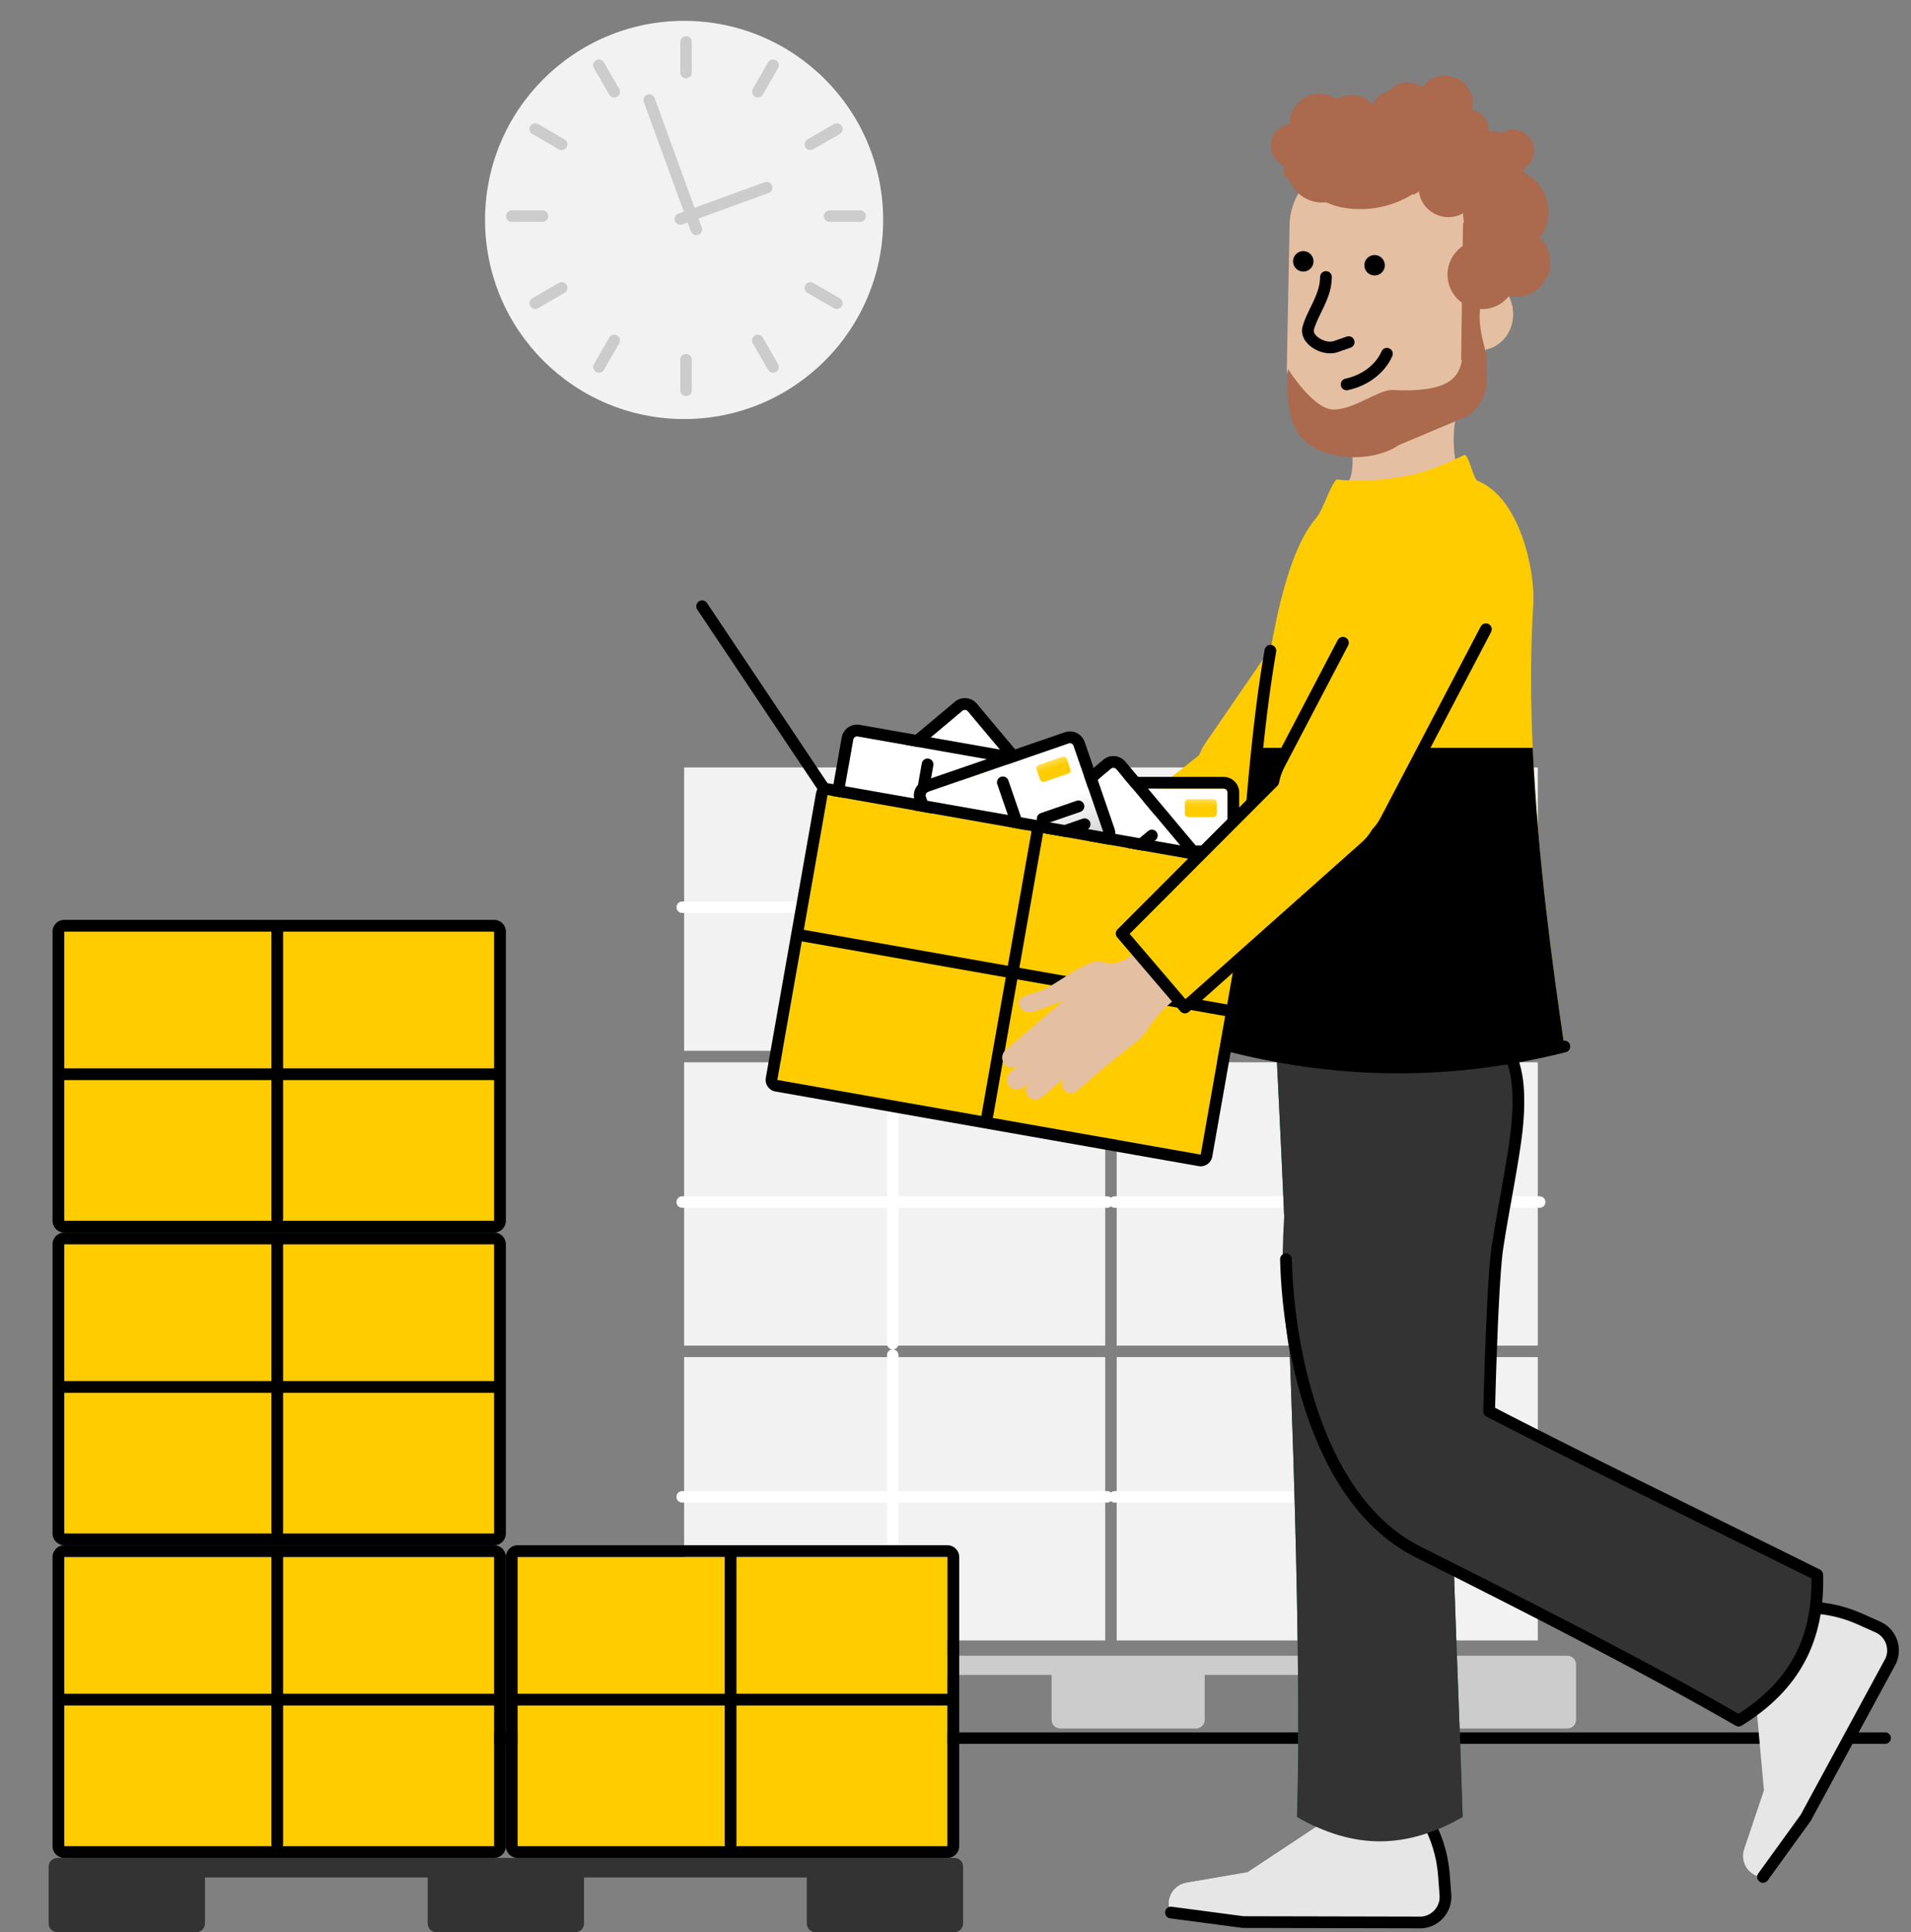 <svg width="550" height="556" viewBox="0 0 550 556" fill="none" xmlns="http://www.w3.org/2000/svg">
<rect x="0" y="0" width="550" height="556" fill="#808080" stroke="none"/>
<path d="M542.563 498.484C543.476 498.484 544.216 499.224 544.216 500.137C544.216 501.05 543.476 501.79 542.563 501.79H75.419C74.507 501.79 73.767 501.05 73.767 500.137C73.767 499.224 74.507 498.484 75.419 498.484H542.563Z" fill="black"/>
<path fill-rule="evenodd" clip-rule="evenodd" d="M198.29 476.449C196.909 476.449 195.79 477.569 195.79 478.949V481.958H195.807C195.796 482.055 195.79 482.154 195.79 482.255V494.883C195.79 496.263 196.909 497.383 198.29 497.383H237.36C238.741 497.383 239.86 496.263 239.86 494.883V482.255C239.86 482.154 239.854 482.055 239.842 481.958H302.677C302.666 482.055 302.66 482.154 302.66 482.255V494.883C302.66 496.263 303.779 497.383 305.16 497.383H344.23C345.611 497.383 346.73 496.263 346.73 494.883V482.255C346.73 482.154 346.724 482.055 346.713 481.958H409.548C409.536 482.055 409.53 482.154 409.53 482.255V494.883C409.53 496.263 410.649 497.383 412.03 497.383H451.1C452.481 497.383 453.6 496.263 453.6 494.883V482.255C453.6 482.154 453.594 482.055 453.583 481.958H453.6V478.949C453.6 477.569 452.481 476.449 451.1 476.449H198.29Z" fill="#CCCCCC"/>
<rect x="196.891" y="390.513" width="121.193" height="81.53" fill="#F2F2F2"/>
<path d="M256.937 388.309C257.85 388.309 258.59 389.049 258.59 389.962V471.492C258.59 472.404 257.85 473.144 256.937 473.144C256.024 473.144 255.284 472.404 255.284 471.492V389.962C255.284 389.049 256.024 388.309 256.937 388.309Z" fill="white"/>
<path d="M318.635 429.074C319.548 429.074 320.288 429.814 320.288 430.726C320.288 431.639 319.548 432.379 318.635 432.379H196.34C195.428 432.379 194.688 431.639 194.688 430.726C194.688 429.814 195.428 429.074 196.34 429.074H318.635Z" fill="white"/>
<rect x="196.891" y="305.677" width="121.193" height="81.53" fill="#F2F2F2"/>
<path d="M256.937 303.474C257.85 303.474 258.59 304.214 258.59 305.126V386.656C258.59 387.569 257.85 388.309 256.937 388.309C256.024 388.309 255.284 387.569 255.284 386.656V305.126C255.284 304.214 256.024 303.474 256.937 303.474Z" fill="white"/>
<path d="M318.635 344.239C319.548 344.239 320.288 344.979 320.288 345.891C320.288 346.804 319.548 347.544 318.635 347.544H196.34C195.428 347.544 194.688 346.804 194.688 345.891C194.688 344.979 195.428 344.239 196.34 344.239H318.635Z" fill="white"/>
<rect x="321.39" y="390.513" width="121.193" height="81.53" fill="#F2F2F2"/>
<path d="M381.435 388.309C382.348 388.309 383.088 389.049 383.088 389.962V471.492C383.088 472.404 382.348 473.144 381.435 473.144C380.523 473.144 379.783 472.404 379.783 471.492V389.962C379.783 389.049 380.523 388.309 381.435 388.309Z" fill="white"/>
<path d="M443.134 429.074C444.046 429.074 444.786 429.814 444.786 430.726C444.786 431.639 444.046 432.379 443.134 432.379H320.839C319.926 432.379 319.186 431.639 319.186 430.726C319.186 429.814 319.926 429.074 320.839 429.074H443.134Z" fill="white"/>
<rect x="196.891" y="220.842" width="121.193" height="81.53" fill="#F2F2F2"/>
<path d="M256.937 218.639C257.85 218.639 258.59 219.379 258.59 220.291V301.821C258.59 302.734 257.85 303.474 256.937 303.474C256.024 303.474 255.284 302.734 255.284 301.821V220.291C255.284 219.379 256.024 218.639 256.937 218.639Z" fill="white"/>
<path d="M318.635 259.404C319.548 259.404 320.288 260.144 320.288 261.056C320.288 261.969 319.548 262.709 318.635 262.709H196.34C195.428 262.709 194.688 261.969 194.688 261.056C194.688 260.144 195.428 259.404 196.34 259.404H318.635Z" fill="white"/>
<rect x="321.39" y="220.842" width="121.193" height="81.53" fill="#F2F2F2"/>
<path d="M381.435 218.639C382.348 218.639 383.088 219.379 383.088 220.291V301.821C383.088 302.734 382.348 303.474 381.435 303.474C380.523 303.474 379.783 302.734 379.783 301.821V220.291C379.783 219.379 380.523 218.639 381.435 218.639Z" fill="white"/>
<path d="M443.134 259.404C444.046 259.404 444.786 260.144 444.786 261.056C444.786 261.969 444.046 262.709 443.134 262.709H320.839C319.926 262.709 319.186 261.969 319.186 261.056C319.186 260.144 319.926 259.404 320.839 259.404H443.134Z" fill="white"/>
<rect x="321.39" y="305.677" width="121.193" height="81.53" fill="#F2F2F2"/>
<path d="M381.435 303.474C382.348 303.474 383.088 304.214 383.088 305.126V386.656C383.088 387.569 382.348 388.309 381.435 388.309C380.523 388.309 379.783 387.569 379.783 386.656V305.126C379.783 304.214 380.523 303.474 381.435 303.474Z" fill="white"/>
<path d="M443.134 344.239C444.046 344.239 444.786 344.979 444.786 345.891C444.786 346.804 444.046 347.544 443.134 347.544H320.839C319.926 347.544 319.186 346.804 319.186 345.891C319.186 344.979 319.926 344.239 320.839 344.239H443.134Z" fill="white"/>
<circle cx="196.891" cy="63.291" r="57.291" fill="#F2F2F2"/>
<path d="M186.285 27.214C187.143 26.902 188.091 27.344 188.403 28.202L201.969 65.473C202.281 66.331 201.839 67.279 200.981 67.591C200.124 67.903 199.175 67.461 198.863 66.603L185.297 29.332C184.985 28.475 185.427 27.526 186.285 27.214Z" fill="#CCCCCC"/>
<path d="M220.085 52.431C220.943 52.118 221.891 52.561 222.203 53.418C222.515 54.276 222.073 55.224 221.215 55.536L196.368 64.58C195.51 64.892 194.562 64.45 194.25 63.593C193.938 62.735 194.38 61.786 195.238 61.474L220.085 52.431Z" fill="#CCCCCC"/>
<path d="M197.442 10.407C198.355 10.407 199.095 11.147 199.095 12.06V20.874C199.095 21.787 198.355 22.526 197.442 22.526C196.529 22.526 195.79 21.787 195.79 20.874V12.06C195.79 11.147 196.529 10.407 197.442 10.407Z" fill="#CCCCCC"/>
<path d="M223.333 17.345C224.124 17.801 224.395 18.812 223.938 19.602L219.531 27.236C219.075 28.026 218.064 28.297 217.274 27.84C216.483 27.384 216.213 26.373 216.669 25.583L221.076 17.95C221.532 17.159 222.543 16.889 223.333 17.345Z" fill="#CCCCCC"/>
<path d="M242.287 36.298C242.744 37.089 242.473 38.1 241.682 38.556L234.049 42.963C233.259 43.419 232.248 43.148 231.792 42.358C231.335 41.568 231.606 40.557 232.397 40.1L240.03 35.694C240.82 35.237 241.831 35.508 242.287 36.298Z" fill="#CCCCCC"/>
<path d="M249.225 62.19C249.225 63.102 248.485 63.842 247.572 63.842H238.758C237.845 63.842 237.105 63.102 237.105 62.19C237.105 61.277 237.845 60.537 238.758 60.537H247.572C248.485 60.537 249.225 61.277 249.225 62.19Z" fill="#CCCCCC"/>
<path d="M242.287 88.081C241.831 88.872 240.82 89.142 240.03 88.686L232.396 84.279C231.606 83.823 231.335 82.812 231.792 82.022C232.248 81.231 233.259 80.96 234.049 81.417L241.682 85.824C242.473 86.28 242.744 87.291 242.287 88.081Z" fill="#CCCCCC"/>
<path d="M223.333 107.034C222.543 107.491 221.532 107.22 221.076 106.429L216.669 98.796C216.213 98.006 216.483 96.995 217.274 96.539C218.064 96.082 219.075 96.353 219.531 97.144L223.938 104.777C224.395 105.567 224.124 106.578 223.333 107.034Z" fill="#CCCCCC"/>
<path d="M197.442 113.972C196.529 113.972 195.79 113.232 195.79 112.32V103.505C195.79 102.593 196.529 101.853 197.442 101.853C198.355 101.853 199.095 102.593 199.095 103.505V112.32C199.095 113.232 198.355 113.972 197.442 113.972Z" fill="#CCCCCC"/>
<path d="M171.551 107.035C170.761 106.578 170.49 105.567 170.946 104.777L175.353 97.144C175.809 96.353 176.82 96.082 177.611 96.539C178.401 96.995 178.672 98.006 178.216 98.796L173.808 106.43C173.352 107.22 172.341 107.491 171.551 107.035Z" fill="#CCCCCC"/>
<path d="M152.597 88.081C152.141 87.29 152.412 86.279 153.202 85.823L160.835 81.416C161.626 80.96 162.637 81.23 163.093 82.021C163.549 82.811 163.278 83.822 162.488 84.278L154.855 88.685C154.064 89.142 153.054 88.871 152.597 88.081Z" fill="#CCCCCC"/>
<path d="M145.66 62.19C145.66 61.277 146.4 60.537 147.312 60.537H156.126C157.039 60.537 157.779 61.277 157.779 62.19C157.779 63.102 157.039 63.842 156.126 63.842H147.312C146.4 63.842 145.66 63.102 145.66 62.19Z" fill="#CCCCCC"/>
<path d="M152.597 36.298C153.054 35.508 154.064 35.237 154.855 35.693L162.488 40.1C163.278 40.557 163.549 41.568 163.093 42.358C162.637 43.148 161.626 43.419 160.835 42.963L153.202 38.556C152.412 38.099 152.141 37.089 152.597 36.298Z" fill="#CCCCCC"/>
<path d="M171.551 17.345C172.341 16.888 173.352 17.159 173.809 17.95L178.216 25.583C178.672 26.373 178.401 27.384 177.611 27.84C176.82 28.297 175.809 28.026 175.353 27.235L170.946 19.602C170.49 18.812 170.761 17.801 171.551 17.345Z" fill="#CCCCCC"/>
<path d="M386.819 520.4L359.082 538.756L341.458 541.781C338.342 542.344 336.16 545.167 336.396 548.316L337.026 550.341L357.789 553.085L409.201 553.197C413.261 552.894 416.309 549.351 416.017 545.29L415.59 539.599C415.151 533.672 413.318 527.924 410.236 522.829L407.818 518.825V518.825C408.166 523.448 404.691 527.463 400.079 527.812L395.805 528.127C391.183 528.476 387.156 525.011 386.819 520.4V520.4Z" fill="#E6E6E6"/>
<path d="M337.015 550.341L357.778 553.085L409.19 553.197C413.25 552.894 416.298 549.351 416.006 545.29L415.578 539.599C415.14 533.672 413.306 527.924 410.224 522.829L407.806 518.825V518.825" stroke="black" stroke-width="3" stroke-linecap="round" stroke-linejoin="round"/>
<path d="M406.22 272.382C380.779 272.382 366.911 274.688 366.911 293.246L367.001 295.665C366.978 295.676 370.262 355.996 372.219 418.779C373.412 456.863 374.109 495.858 373.288 522.84C389.585 532.187 404.68 532.187 420.966 522.84C420.032 492.146 418.132 451.554 417.547 417.384C417.052 387.927 417.547 363.239 420.493 353.746C430.729 320.881 447.802 272.382 406.22 272.382Z" fill="#007C39"/>
<path d="M386.819 520.4L359.082 538.756L341.458 541.781C338.342 542.344 336.16 545.167 336.396 548.316L337.026 550.341L357.789 553.085L409.201 553.197C413.261 552.894 416.309 549.351 416.017 545.29L415.59 539.599C415.151 533.672 413.318 527.924 410.236 522.829L407.818 518.825V518.825C408.166 523.448 404.691 527.463 400.079 527.812L395.805 528.127C391.183 528.476 387.156 525.011 386.819 520.4V520.4Z" fill="#E6E6E6"/>
<path d="M406.934 517.381C407.685 516.928 408.648 517.128 409.16 517.818L409.25 517.953L411.668 521.956C414.767 527.079 416.659 532.836 417.204 538.785L417.261 539.473L417.688 545.169C418.041 550.064 414.442 554.342 409.596 554.854L409.316 554.88L409.186 554.884L357.774 554.772L357.557 554.757L336.794 552.013C335.87 551.891 335.22 551.043 335.342 550.119C335.457 549.25 336.215 548.623 337.074 548.654L337.236 548.668L357.898 551.398L409.111 551.51L409.309 551.491C412.235 551.146 414.422 548.608 414.336 545.663L414.323 545.417L413.896 539.724C413.493 534.277 411.857 528.991 409.115 524.266L408.78 523.701L406.362 519.697C405.88 518.9 406.136 517.863 406.934 517.381Z" fill="black"/>
<path fill-rule="evenodd" clip-rule="evenodd" d="M406.22 272.382C380.779 272.382 366.911 274.688 366.911 293.246L367.001 295.665C366.978 295.676 370.262 355.996 372.219 418.779C373.412 456.863 374.109 495.858 373.288 522.84C389.585 532.187 404.68 532.187 420.966 522.84C420.032 492.146 418.132 451.554 417.547 417.384C417.052 387.927 417.547 363.239 420.493 353.746C430.729 320.881 447.802 272.382 406.22 272.382Z" fill="#333333"/>
<path d="M504.68 482.046L507.672 515.181L501.97 532.131C500.98 535.134 502.431 538.396 505.322 539.689L507.402 540.094L519.673 523.122L544.182 477.93C545.846 474.207 544.182 469.843 540.459 468.178L535.251 465.85C529.819 463.42 523.891 462.307 517.952 462.599L513.285 462.824V462.824C517.514 464.714 519.403 469.674 517.514 473.903L515.77 477.817C513.858 482.046 508.898 483.936 504.68 482.046V482.046Z" fill="#E6E6E6"/>
<path d="M517.869 460.914C523.844 460.62 529.807 461.688 535.307 464.033L535.94 464.309L541.147 466.638C545.632 468.643 547.687 473.839 545.835 478.353L545.722 478.618L545.665 478.734L521.156 523.926L521.04 524.11L508.77 541.082C508.224 541.838 507.169 542.007 506.414 541.461C505.703 540.947 505.511 539.983 505.946 539.242L506.035 539.105L518.24 522.224L542.659 477.194L542.74 477.007C543.824 474.265 542.634 471.146 539.999 469.827L539.77 469.718L534.562 467.39C529.58 465.162 524.162 464.092 518.715 464.257L518.034 464.284L513.366 464.509C512.435 464.554 511.644 463.836 511.6 462.905C511.557 462.029 512.191 461.277 513.042 461.154L513.204 461.139L517.869 460.914Z" fill="black"/>
<path fill-rule="evenodd" clip-rule="evenodd" d="M408.099 295.428C382.972 299.354 369.61 303.774 372.478 322.118L372.939 324.492C372.917 324.503 352.12 418.599 408.312 446.673C442.403 463.701 477.057 481.596 500.407 495.127C516.367 485.218 523.531 471.934 523.036 453.162C495.581 439.418 458.948 421.827 428.592 406.114C428.592 406.114 429.491 369.099 430.942 359.269C435.981 325.211 449.186 289.006 408.099 295.428Z" fill="#333333"/>
<path d="M427.478 296.57C427.953 295.768 428.988 295.504 429.79 295.979C435.86 299.579 438.53 306.143 438.679 315.753L438.686 316.59L438.683 317.482L438.671 318.38L438.647 319.275L438.625 319.873L438.582 320.777L438.527 321.695L438.458 322.63L438.376 323.591L438.245 324.919L438.129 325.959L437.95 327.414L437.796 328.564L437.564 330.186L437.301 331.923L437.004 333.788L436.585 336.319L436.108 339.098L435.339 343.455L433.974 351.092L433.437 354.23L433.232 355.467L432.965 357.129C432.922 357.401 432.88 357.67 432.839 357.937L432.567 359.748L432.466 360.511L432.4 361.072L432.301 361.992L432.17 363.36L432.041 364.887L431.882 367.01L431.787 368.396L431.632 370.885L431.419 374.732L431.212 378.98L431.096 381.578C431.045 382.772 430.995 383.986 430.946 385.214L430.803 388.939C430.78 389.566 430.757 390.196 430.735 390.828L430.604 394.639L430.46 399.225L430.293 405.1L434.381 407.205L439.625 409.884L446.241 413.236L452.053 416.159L460.693 420.474L470.348 425.261L515.186 447.383L522.754 451.141L523.78 451.654C524.337 451.932 524.695 452.495 524.712 453.118C525.222 472.488 517.755 486.334 501.285 496.56C500.756 496.888 500.088 496.899 499.549 496.586L498.187 495.799L496.09 494.596L493.194 492.952L490.95 491.689L487.86 489.964L484.661 488.196L481.354 486.383L477.071 484.055L473.527 482.145L468.018 479.202L463.254 476.678L458.334 474.091L453.263 471.443L446.98 468.185L441.583 465.405L436.044 462.567L430.363 459.673L422.18 455.528L413.735 451.279L407.547 448.182C393.503 441.162 383.326 427.38 376.686 408.759C371.521 394.276 368.79 377.48 368.418 362.381C368.395 361.449 369.132 360.675 370.063 360.652C370.995 360.63 371.769 361.366 371.791 362.298C372.154 377.06 374.829 393.507 379.864 407.625C386.238 425.499 395.904 438.59 409.055 445.163L417.789 449.539L425.066 453.206L430.98 456.202L436.754 459.141L442.384 462.023L447.868 464.846L453.204 467.609L458.388 470.31L462.424 472.427L468.289 475.525L472.072 477.538L476.653 479.995L479.323 481.437L483.638 483.786L487.784 486.065L491.756 488.273L494.808 489.988L497.746 491.657L499.874 492.877L500.355 493.155L500.534 493.042C514.754 483.853 521.346 471.832 521.362 455.026L521.357 454.214L492.538 439.96L466.887 427.315L460.433 424.113L452.948 420.381L448.176 417.988L441.359 414.549L435.964 411.805L430.801 409.159L427.805 407.612C427.232 407.316 426.878 406.718 426.894 406.073L427.087 399.123L427.232 394.527L427.363 390.707L427.502 386.937C427.525 386.314 427.55 385.695 427.574 385.079L427.842 378.803L428.022 375.096L428.175 372.232L428.362 369.077L428.49 367.149L428.619 365.368L428.751 363.737L428.851 362.614L428.986 361.255L429.123 360.056L429.227 359.265L429.504 357.423L429.765 355.772L430.173 353.291L430.724 350.09L432.564 339.776L433.149 336.397L433.493 334.348L433.874 331.991L434.142 330.254L434.322 329.028L434.535 327.488L434.719 326.042L434.875 324.678L435.005 323.382L435.086 322.447L435.153 321.538L435.208 320.649L435.262 319.484L435.289 318.621L435.306 317.758L435.312 316.602L435.311 316.31C435.26 307.469 433.038 301.828 428.068 298.881C427.267 298.406 427.003 297.371 427.478 296.57Z" fill="black"/>
<path d="M420.167 137.386C417.963 131.908 417.873 122.888 419.537 118.411H386.369C387.988 122.899 390.699 132.594 388.393 138.094C385.773 144.348 386.177 164.323 389.507 166.606C403.746 176.403 415.623 183.196 426.747 168.147L435.385 156.461C428.457 151.715 422.698 143.65 420.167 137.386Z" fill="#E5BFA1"/>
<path d="M430.65 67.359C431.212 57.034 423.305 48.205 412.991 47.642L390.879 46.428C380.554 45.865 371.725 53.772 371.162 64.086L370.352 106.017C370.139 109.942 382.286 124.181 382.286 124.181C388.371 129.175 396.919 129.861 403.735 125.913L420.775 118.692C424.363 116.612 426.668 112.855 426.893 108.716L430.65 67.359Z" fill="#E5BFA1"/>
<path d="M392.678 76.166C392.588 77.786 393.837 79.18 395.457 79.27C397.076 79.36 398.471 78.112 398.561 76.492C398.651 74.873 397.402 73.478 395.783 73.388C394.163 73.298 392.768 74.546 392.678 76.166Z" fill="black"/>
<path d="M372.152 75.04C372.062 76.66 373.31 78.055 374.93 78.145C376.55 78.235 377.944 76.986 378.034 75.367C378.124 73.747 376.876 72.352 375.256 72.262C373.637 72.172 372.242 73.41 372.152 75.04Z" fill="black"/>
<path d="M397.622 101.112C397.995 100.258 398.99 99.868 399.844 100.241C400.698 100.614 401.087 101.609 400.714 102.463C398.607 107.285 393.785 111.015 387.913 112.266C387.001 112.461 386.105 111.879 385.911 110.968C385.717 110.057 386.298 109.161 387.209 108.966C392.048 107.935 395.964 104.906 397.622 101.112Z" fill="black"/>
<path d="M381.664 78.022C382.595 78.045 383.332 78.819 383.309 79.75C383.237 82.68 382.593 84.872 381.013 88.27L380.579 89.186L379.672 91.053L379.321 91.801C379.267 91.92 379.214 92.037 379.163 92.151L378.877 92.81C378.567 93.552 378.335 94.206 378.152 94.863C377.679 96.554 381.323 98.868 383.743 98.189L383.914 98.135L387.603 96.853C388.483 96.547 389.445 97.013 389.751 97.893C390.039 98.721 389.643 99.622 388.862 99.98L388.711 100.04L385.024 101.322C380.342 102.956 373.565 98.739 374.902 93.955C375.217 92.828 375.632 91.753 376.24 90.426L376.707 89.433L377.525 87.752L377.915 86.93C379.333 83.888 379.877 82.048 379.936 79.667C379.959 78.736 380.732 77.999 381.664 78.022Z" fill="black"/>
<ellipse cx="425.998" cy="90.484" rx="10.235" ry="9.425" transform="rotate(-86.859 425.998 90.484)" fill="#E5BFA1"/>
<path d="M422.923 80.878C424.081 80.417 425.33 80.203 426.635 80.27C431.831 80.552 435.79 85.366 435.486 91.012C435.183 96.658 430.717 101 425.51 100.718C424.947 100.685 424.396 100.606 423.868 100.471" fill="#E5BFA1"/>
<path d="M406.164 117.354C403.903 116.814 401.71 117.646 399.742 118.917C390.047 125.238 388.236 119.041 387.696 118.254C387.403 117.837 386.796 117.837 386.515 118.254C385.986 119.03 385.176 120.559 384.479 120.638C383.77 120.717 383.039 119.839 382.41 119.266C381.51 118.445 380.25 118.164 379.069 118.456L377.663 118.872C378.855 120.154 383.388 129.231 390.575 129.04V129.04C390.62 129.04 390.665 129.04 390.71 129.04C390.755 129.04 390.8 129.04 390.845 129.04V129.04C394.051 129.017 399.708 125.486 402.329 123.877C404.23 122.708 406.592 120.604 408.875 118.141L406.164 117.354Z" fill="#322100"/>
<path d="M377.541 52.37L406.976 55.981C419.314 47.837 423.262 59.242 421.058 64.472L420.525 103.672L427.929 102.32C421.058 79.748 433.34 84.549 433.34 84.549C448.175 57.994 432.789 38.997 420.574 34.835" fill="#AB694E"/>
<path d="M437.014 49.178C437.192 49.132 437.359 49.081 437.531 49.019C440.667 47.878 442.276 44.412 441.137 41.285C439.996 38.148 436.53 36.54 433.403 37.678C432.973 37.834 432.58 38.036 432.216 38.266C431.03 37.841 429.742 37.697 428.445 37.877C428.52 37.042 428.422 36.183 428.118 35.349C427.393 33.356 425.704 32.005 423.77 31.61C424.095 30.149 424.032 28.586 423.485 27.082C421.958 22.889 417.318 20.725 413.125 22.251C411.518 22.836 410.213 23.875 409.303 25.17C407.528 23.715 405.052 23.195 402.741 24.036C401.444 24.509 400.376 25.345 399.615 26.381C399.255 26.434 398.887 26.519 398.526 26.651C396.868 27.254 395.686 28.579 395.197 30.149C393.018 27.692 389.488 26.68 386.214 27.872C385.699 28.059 385.219 28.293 384.773 28.562C382.551 26.977 379.605 26.473 376.847 27.477C373.324 28.759 371.157 32.107 371.201 35.652C370.766 35.713 370.327 35.815 369.897 35.971C366.632 37.159 364.94 40.772 366.132 44.045C366.873 46.082 368.561 47.511 370.518 47.995C370.473 49.237 370.658 50.493 371.108 51.73C372.988 56.894 378.695 59.555 383.859 57.676C385.697 57.007 387.21 55.843 388.322 54.407C390.617 57.746 394.942 59.256 398.929 57.805C400.742 57.145 402.211 55.968 403.244 54.503C404.808 55.218 406.598 55.432 408.357 55.025C408.44 55.627 408.575 56.24 408.794 56.841C410.417 61.3 415.348 63.593 419.798 61.973C420.237 61.813 420.642 61.617 421.038 61.395C421.084 62.643 421.321 63.909 421.771 65.147C422.359 66.762 423.254 68.178 424.356 69.362C423.942 69.455 423.535 69.564 423.131 69.711C417.984 71.584 415.328 77.28 417.202 82.426C419.075 87.573 424.77 90.228 429.917 88.355C431.704 87.705 433.183 86.583 434.285 85.199C436.021 85.559 437.873 85.46 439.66 84.809C444.806 82.936 447.462 77.241 445.589 72.094C445.057 70.634 444.213 69.384 443.165 68.374C445.602 65.152 446.42 60.797 444.934 56.716C443.585 52.955 440.567 50.278 437.014 49.178Z" fill="#AB694E"/>
<path d="M400.688 38.367C403.444 36.579 406.593 35.285 410.035 34.61C424.061 31.889 437.569 40.74 440.212 54.372C441.258 59.793 440.437 65.136 438.176 71.806L435.623 79.251L433.52 73.38L430.359 62.673C427.727 59.883 424.533 53.382 420.99 51.83C417.211 50.177 412.735 50.795 409.653 53.529C405.008 57.634 398.574 60.176 391.477 60.176C389.868 60.176 388.294 60.041 386.775 59.793C384.065 59.343 381.489 58.309 379.172 56.835L375.326 54.383C370.579 51.358 368.048 51.29 370.185 46.072C376.057 31.776 390.476 44.981 400.688 38.367Z" fill="#AB694E"/>
<path d="M421.017 102.32C420.167 107.616 418.779 113.146 400.555 112.228C396.642 112.228 389.68 117.855 383.818 117.855C377.955 117.855 370.68 106.161 370.68 106.161C370.68 110.234 369.256 122.357 376.505 127.678C383.743 132.987 396.055 132.583 402.492 128.118L422.492 119.69C425.892 117.329 427.929 113.317 427.929 109.023L427.804 102.344H421.017V102.32Z" fill="#AB694E"/>
<path d="M265.672 271.809C266.19 273.991 267.955 274.722 270.779 273.991C272.331 273.586 278.483 272.022 278.483 272.022L260.251 284.181C259.576 284.631 259.149 285.306 258.991 286.037C258.845 286.768 258.969 287.544 259.407 288.196C260.273 289.478 262.017 289.816 263.355 288.983L260.802 290.693C259.486 291.57 259.137 293.347 260.015 294.652C260.892 295.968 262.669 296.317 263.974 295.439L265.852 294.18C264.536 295.057 264.188 296.834 265.065 298.139C265.942 299.455 267.697 299.758 269.013 298.881L276.166 294.112C275.064 294.956 274.794 296.508 275.559 297.655C276.357 298.859 277.988 299.129 279.214 298.308L288.336 292.223L298.324 286.025C299.527 285.216 300.517 284.259 301.304 283.36C303.497 280.84 305.072 279.209 307.445 277.455C308.323 276.802 315.6 271.989 316.567 271.482L316.589 271.471C317.433 271.033 317.939 270.11 317.849 269.075C317.714 267.4 318.007 266.027 315.498 262.293C312.844 258.334 309.774 255.972 308.3 255.444C307.535 255.162 306.714 255.252 306.084 255.668L306.073 255.68C304.453 256.49 297.93 265.881 290.855 262.293C287.132 260.404 276.807 267.557 272.162 268.457C267.506 269.379 265.132 269.559 265.672 271.809Z" fill="#E5BFA1"/>
<path d="M265.065 298.139C265.942 299.455 267.697 299.759 269.013 298.881L276.166 294.113C275.064 294.956 274.794 296.508 275.559 297.655C276.357 298.859 277.988 299.129 279.214 298.308L288.336 292.223L298.324 286.026C299.527 285.216 300.517 284.26 301.304 283.36C303.498 280.841 305.072 279.21 307.445 277.455C308.323 276.803 315.6 271.989 316.567 271.483L316.59 271.471C317.433 271.033 317.939 270.11 317.849 269.076C317.782 268.232 317.827 267.479 317.568 266.455" fill="#E5BFA1"/>
<path d="M265.065 298.139C265.942 299.455 267.697 299.759 269.013 298.881L276.166 294.113C275.064 294.956 274.794 296.508 275.559 297.655C276.357 298.859 277.988 299.129 279.214 298.308L288.336 292.223L298.324 286.026C299.527 285.216 300.517 284.26 301.304 283.36C303.498 280.841 305.072 279.21 307.445 277.455C308.323 276.803 315.6 271.989 316.567 271.483L316.59 271.471C317.433 271.033 317.939 270.11 317.849 269.076C317.782 268.232 317.827 267.479 317.568 266.455" stroke="black" stroke-width="3" stroke-linecap="round" stroke-linejoin="round"/>
<path d="M354.516 237.369L350.793 234.805C343.932 230.092 342.2 220.712 346.913 213.851L391.171 149.448C395.884 142.587 405.264 140.855 412.125 145.568L415.848 148.132C422.709 152.845 424.441 162.225 419.729 169.086L375.47 233.489C370.757 240.339 361.377 242.082 354.516 237.369Z" fill="#FFCC00"/>
<path d="M352.064 211.849L297.368 254.882L312.9 278.198L370.06 238.46C377.315 233.489 379.215 223.614 374.345 216.303V216.303C369.419 208.913 359.442 206.922 352.064 211.849Z" fill="#FFCC00"/>
<path d="M441.29 173.99C441.909 164.306 437.443 143.217 425.274 138.369C424.07 137.897 422.844 131.34 421.596 130.856C416.939 133.049 410.877 135.906 404.128 137.087C396.84 138.369 390.035 138.605 384.704 137.964C382.769 139.685 380.801 146.782 378.777 149.099C359.397 171.302 359.498 268.21 354.685 301.131C386.481 309.162 418.446 309.162 450.243 301.131C445.418 268.221 438.512 217.473 441.29 173.99Z" fill="#FFCC00"/>
<path fill-rule="evenodd" clip-rule="evenodd" d="M361.86 215.211C361.654 217.175 361.456 219.148 361.266 221.127C359.914 235.155 358.933 249.455 358.041 262.438C356.957 278.243 356.006 292.096 354.685 301.131C386.481 309.161 418.446 309.161 450.243 301.131C446.894 278.287 442.542 246.849 441.122 215.211H361.86Z" fill="black"/>
<path d="M365.918 185.588C366.836 185.748 367.45 186.622 367.29 187.54L367.125 188.498L366.8 190.441C366.746 190.768 366.693 191.097 366.64 191.427L366.325 193.426L366.018 195.464C365.967 195.807 365.916 196.152 365.866 196.498L365.568 198.595C365.519 198.948 365.47 199.303 365.421 199.659L365.132 201.817C365.084 202.181 365.037 202.545 364.989 202.912L364.709 205.133C364.663 205.507 364.616 205.883 364.571 206.26L364.298 208.546L364.031 210.876L363.769 213.251L363.511 215.672L363.258 218.14L363.009 220.655L362.765 223.219L362.524 225.831L362.211 229.359L361.987 231.975L361.694 235.535L361.329 240.155L361.109 243.047L360.658 249.179L358.881 274.625L358.551 279.089L358.286 282.509L358.028 285.675L357.774 288.603L357.523 291.31L357.322 293.327L357.121 295.223L356.969 296.569L356.764 298.271L356.608 299.482L356.555 299.871L357.481 300.096C387.817 307.368 418.289 307.271 448.621 299.805L449.819 299.506C450.722 299.278 451.639 299.825 451.867 300.729C452.096 301.632 451.548 302.55 450.645 302.778C418.577 310.877 386.328 310.877 354.26 302.778C353.421 302.566 352.879 301.753 353.004 300.897L353.162 299.79L353.368 298.234L353.621 296.15L353.82 294.362L354.019 292.457L354.217 290.427L354.466 287.7L354.719 284.749L355.029 280.887L355.35 276.65L357.216 250.011L357.67 243.78L358.038 238.947L358.331 235.26L358.699 230.812L359.044 226.854L359.284 224.202L359.528 221.6L359.777 219.046L360.029 216.54L360.286 214.081L360.548 211.668L360.814 209.3L361.086 206.977C361.131 206.593 361.177 206.211 361.224 205.831L361.503 203.573C361.55 203.2 361.598 202.829 361.645 202.46L361.934 200.265C361.982 199.902 362.031 199.542 362.08 199.183L362.378 197.049C362.428 196.697 362.478 196.346 362.529 195.997L362.836 193.923L363.15 191.887C363.203 191.551 363.256 191.216 363.31 190.883L363.634 188.904L363.966 186.961C364.126 186.043 365 185.428 365.918 185.588Z" fill="black"/>
<rect x="308.285" y="226.924" width="44.99" height="28.63" rx="1" fill="url(#paint0_linear_560_18805)"/>
<path d="M341.005 230.991C341.005 230.439 341.453 229.991 342.005 229.991H349.208C349.76 229.991 350.208 230.439 350.208 230.991V234.104C350.208 234.656 349.76 235.104 349.208 235.104H342.005C341.453 235.104 341.005 234.656 341.005 234.104L341.005 230.991Z" fill="url(#paint1_linear_560_18805)"/>
<path d="M348.929 243.29C349.861 243.29 350.616 244.045 350.616 244.977C350.616 245.854 349.947 246.575 349.091 246.657L348.929 246.664H338.039C337.108 246.664 336.352 245.909 336.352 244.977C336.352 244.1 337.021 243.38 337.877 243.298L338.039 243.29H348.929Z" fill="black"/>
<path d="M348.929 248.735C349.861 248.735 350.616 249.49 350.616 250.422C350.616 251.299 349.947 252.02 349.091 252.101L348.929 252.109H338.039C337.108 252.109 336.352 251.354 336.352 250.422C336.352 249.545 337.021 248.824 337.877 248.743L338.039 248.735H348.929Z" fill="black"/>
<path d="M330.595 229.678C331.472 229.678 332.192 230.347 332.274 231.202L332.282 231.365V251.419C332.282 252.35 331.527 253.106 330.595 253.106C329.718 253.106 328.997 252.437 328.915 251.581L328.908 251.419V231.365C328.908 230.433 329.663 229.678 330.595 229.678Z" fill="black"/>
<path fill-rule="evenodd" clip-rule="evenodd" d="M309.41 223.549H352.15C354.635 223.549 356.649 225.564 356.649 228.048V254.429C356.649 256.913 354.635 258.928 352.15 258.928H309.41C306.925 258.928 304.911 256.913 304.911 254.429V228.048C304.911 225.564 306.925 223.549 309.41 223.549ZM353.275 228.049C353.275 227.428 352.771 226.924 352.15 226.924H309.41C308.789 226.924 308.285 227.428 308.285 228.049V254.429C308.285 255.05 308.789 255.554 309.41 255.554H352.15C352.771 255.554 353.275 255.05 353.275 254.429V228.049Z" fill="black"/>
<rect x="277.833" y="203.801" width="44.99" height="28.63" rx="1" transform="rotate(50 277.833 203.801)" fill="url(#paint2_linear_560_18805)"/>
<path d="M295.749 231.481C296.172 231.126 296.802 231.181 297.157 231.604L301.787 237.121C302.142 237.544 302.087 238.175 301.664 238.53L299.28 240.531C298.856 240.886 298.226 240.831 297.871 240.408L293.241 234.89C292.886 234.467 292.941 233.836 293.364 233.481L295.749 231.481Z" fill="url(#paint3_linear_560_18805)"/>
<path d="M291.42 245.456C292.019 246.17 291.926 247.234 291.212 247.833C290.541 248.397 289.559 248.347 288.946 247.745L288.836 247.625L281.836 239.283C281.237 238.569 281.33 237.505 282.044 236.906C282.716 236.343 283.698 236.392 284.31 236.995L284.421 237.114L291.42 245.456Z" fill="black"/>
<path d="M287.25 248.955C287.848 249.669 287.755 250.733 287.042 251.332C286.37 251.896 285.388 251.846 284.775 251.244L284.665 251.124L277.665 242.782C277.066 242.068 277.159 241.004 277.873 240.405C278.545 239.842 279.527 239.891 280.14 240.494L280.25 240.613L287.25 248.955Z" fill="black"/>
<path d="M290.063 222.662C290.627 223.333 290.577 224.315 289.975 224.928L289.855 225.038L274.493 237.929C273.779 238.528 272.715 238.434 272.116 237.721C271.552 237.049 271.602 236.067 272.205 235.454L272.324 235.344L287.686 222.454C288.4 221.855 289.464 221.948 290.063 222.662Z" fill="black"/>
<path fill-rule="evenodd" clip-rule="evenodd" d="M281.14 202.494L308.613 235.235C310.21 237.138 309.962 239.976 308.059 241.573L287.85 258.53C285.947 260.127 283.109 259.879 281.512 257.975L254.039 225.235C252.442 223.331 252.69 220.493 254.593 218.896L274.802 201.939C276.705 200.342 279.543 200.59 281.14 202.494ZM305.89 238.988C306.366 238.589 306.428 237.879 306.028 237.403L278.555 204.662C278.156 204.187 277.447 204.124 276.971 204.524L256.762 221.481C256.287 221.88 256.224 222.589 256.624 223.065L284.097 255.806C284.496 256.282 285.205 256.344 285.681 255.945L305.89 238.988Z" fill="black"/>
<rect x="320.576" y="220.475" width="44.99" height="28.63" rx="1" transform="rotate(50 320.576 220.475)" fill="url(#paint4_linear_560_18805)"/>
<path d="M338.493 248.155C338.916 247.8 339.546 247.855 339.901 248.278L344.531 253.795C344.886 254.218 344.831 254.849 344.408 255.204L342.023 257.205C341.6 257.56 340.97 257.504 340.615 257.081L335.985 251.564C335.63 251.141 335.685 250.51 336.108 250.155L338.493 248.155Z" fill="url(#paint5_linear_560_18805)"/>
<path d="M334.164 262.13C334.763 262.844 334.67 263.908 333.956 264.507C333.285 265.07 332.302 265.021 331.69 264.418L331.58 264.299L324.58 255.957C323.981 255.243 324.074 254.179 324.788 253.58C325.46 253.016 326.442 253.066 327.054 253.669L327.165 253.788L334.164 262.13Z" fill="black"/>
<path d="M329.993 265.629C330.592 266.343 330.499 267.407 329.785 268.006C329.114 268.57 328.131 268.521 327.519 267.918L327.409 267.798L320.409 259.456C319.81 258.743 319.903 257.679 320.617 257.08C321.289 256.516 322.271 256.565 322.883 257.168L322.994 257.288L329.993 265.629Z" fill="black"/>
<path d="M332.807 239.336C333.371 240.008 333.321 240.99 332.718 241.602L332.599 241.713L317.237 254.603C316.523 255.202 315.459 255.109 314.86 254.395C314.296 253.723 314.346 252.741 314.948 252.129L315.068 252.018L330.43 239.128C331.144 238.529 332.208 238.622 332.807 239.336Z" fill="black"/>
<path fill-rule="evenodd" clip-rule="evenodd" d="M323.884 219.168L351.357 251.909C352.954 253.812 352.706 256.65 350.803 258.247L330.594 275.204C328.691 276.801 325.853 276.553 324.256 274.649L296.783 241.908C295.186 240.005 295.434 237.167 297.337 235.57L317.546 218.613C319.449 217.016 322.287 217.264 323.884 219.168ZM348.634 255.662C349.109 255.263 349.172 254.553 348.772 254.077L321.299 221.336C320.9 220.861 320.191 220.799 319.715 221.198L299.506 238.155C299.03 238.554 298.968 239.264 299.368 239.739L326.841 272.48C327.24 272.956 327.949 273.018 328.425 272.619L348.634 255.662Z" fill="black"/>
<rect x="245.761" y="211.712" width="44.99" height="28.63" rx="1" transform="rotate(10 245.761 211.712)" fill="url(#paint6_linear_560_18805)"/>
<path d="M277.277 221.399C277.373 220.855 277.892 220.492 278.436 220.588L285.529 221.838C286.073 221.934 286.436 222.453 286.34 222.997L285.8 226.062C285.704 226.606 285.185 226.969 284.641 226.873L277.548 225.623C277.004 225.527 276.641 225.008 276.737 224.464L277.277 221.399Z" fill="url(#paint7_linear_560_18805)"/>
<path d="M282.945 234.887C283.863 235.049 284.475 235.924 284.313 236.841C284.161 237.705 283.377 238.299 282.52 238.231L282.359 238.21L271.635 236.319C270.717 236.157 270.105 235.282 270.266 234.365C270.419 233.501 271.203 232.907 272.059 232.975L272.221 232.996L282.945 234.887Z" fill="black"/>
<path d="M282 240.249C282.917 240.411 283.53 241.286 283.368 242.204C283.216 243.067 282.432 243.661 281.575 243.593L281.414 243.572L270.69 241.681C269.772 241.52 269.159 240.645 269.321 239.727C269.473 238.863 270.257 238.27 271.114 238.338L271.275 238.358L282 240.249Z" fill="black"/>
<path d="M267.253 218.298C268.117 218.45 268.711 219.234 268.643 220.091L268.622 220.252L265.14 240.001C264.978 240.919 264.103 241.532 263.185 241.37C262.322 241.218 261.728 240.433 261.796 239.577L261.817 239.415L265.299 219.666C265.461 218.749 266.336 218.136 267.253 218.298Z" fill="black"/>
<path fill-rule="evenodd" clip-rule="evenodd" d="M247.454 208.584L289.545 216.006C291.992 216.437 293.626 218.771 293.195 221.218L288.614 247.197C288.182 249.644 285.849 251.278 283.402 250.847L241.311 243.425C238.864 242.993 237.23 240.66 237.662 238.213L242.243 212.233C242.674 209.786 245.007 208.153 247.454 208.584ZM289.872 220.632C289.98 220.02 289.571 219.437 288.96 219.329L246.869 211.907C246.257 211.799 245.673 212.208 245.566 212.819L240.985 238.799C240.877 239.411 241.285 239.994 241.897 240.102L283.988 247.524C284.6 247.632 285.183 247.223 285.291 246.611L289.872 220.632Z" fill="black"/>
<rect x="266.082" y="228.192" width="44.99" height="28.63" rx="1" transform="rotate(-19 266.082 228.192)" fill="url(#paint8_linear_560_18805)"/>
<path d="M298.344 221.385C298.164 220.863 298.442 220.294 298.964 220.114L305.774 217.769C306.296 217.59 306.865 217.867 307.045 218.389L308.058 221.332C308.238 221.855 307.96 222.424 307.438 222.603L300.628 224.948C300.106 225.128 299.537 224.851 299.357 224.328L298.344 221.385Z" fill="url(#paint9_linear_560_18805)"/>
<path d="M309.84 230.434C310.721 230.131 311.681 230.599 311.984 231.48C312.27 232.309 311.872 233.209 311.09 233.564L310.938 233.625L300.642 237.17C299.761 237.473 298.801 237.005 298.498 236.124C298.212 235.295 298.61 234.396 299.392 234.04L299.544 233.98L309.84 230.434Z" fill="black"/>
<path d="M311.612 235.582C312.493 235.279 313.454 235.747 313.757 236.628C314.042 237.457 313.644 238.357 312.862 238.712L312.711 238.773L302.415 242.318C301.534 242.621 300.574 242.153 300.27 241.272C299.985 240.443 300.383 239.544 301.165 239.188L301.316 239.127L311.612 235.582Z" fill="black"/>
<path d="M288.073 223.533C288.902 223.248 289.801 223.646 290.157 224.428L290.217 224.579L296.746 243.54C297.05 244.421 296.581 245.381 295.7 245.685C294.871 245.97 293.972 245.572 293.616 244.79L293.556 244.639L287.027 225.678C286.724 224.797 287.192 223.837 288.073 223.533Z" fill="black"/>
<path fill-rule="evenodd" clip-rule="evenodd" d="M266.047 224.635L306.459 210.72C308.808 209.912 311.368 211.16 312.177 213.51L320.766 238.453C321.575 240.802 320.326 243.362 317.977 244.171L277.565 258.086C275.216 258.895 272.655 257.646 271.847 255.297L263.258 230.354C262.449 228.005 263.698 225.444 266.047 224.635ZM308.987 214.608C308.785 214.021 308.145 213.709 307.557 213.911L267.146 227.826C266.558 228.028 266.246 228.668 266.448 229.256L275.037 254.199C275.239 254.786 275.879 255.098 276.467 254.896L316.878 240.981C317.466 240.779 317.778 240.139 317.576 239.551L308.987 214.608Z" fill="black"/>
<rect x="238.182" y="228.789" width="123.722" height="83.231" transform="rotate(10 238.182 228.789)" fill="#FFCC00"/>
<path fill-rule="evenodd" clip-rule="evenodd" d="M238.767 225.465L360.61 246.949C362.445 247.273 363.67 249.023 363.347 250.858L348.894 332.825C348.57 334.66 346.82 335.886 344.985 335.562L223.143 314.078C221.307 313.754 220.082 312.004 220.406 310.169L234.859 228.202C235.182 226.367 236.932 225.142 238.767 225.465ZM345.571 332.239L360.024 250.273L238.181 228.788L223.729 310.755L345.571 332.239Z" fill="black"/>
<path d="M298.939 237.217C299.803 237.37 300.397 238.154 300.329 239.01L300.308 239.172L285.855 321.138C285.693 322.056 284.818 322.669 283.901 322.507C283.037 322.355 282.443 321.571 282.511 320.714L282.532 320.552L296.985 238.586C297.147 237.668 298.022 237.055 298.939 237.217Z" fill="black"/>
<path d="M353.742 289.138C354.66 289.3 355.272 290.175 355.11 291.092C354.958 291.956 354.174 292.55 353.317 292.481L353.156 292.461L230.206 270.781C229.288 270.62 228.676 269.745 228.838 268.827C228.99 267.963 229.774 267.37 230.631 267.438L230.792 267.458L353.742 289.138Z" fill="black"/>
<path d="M201.14 173.052C201.866 172.566 202.833 172.718 203.377 173.377L203.481 173.516L238.502 225.868C239.02 226.642 238.812 227.69 238.038 228.208C237.312 228.694 236.345 228.541 235.801 227.882L235.697 227.744L200.676 175.392C200.158 174.618 200.366 173.57 201.14 173.052Z" fill="black"/>
<path d="M293.375 289.209C294.151 291.312 295.984 291.83 298.695 290.761C300.191 290.176 306.107 287.882 306.107 287.882L289.461 302.132C288.842 302.661 288.505 303.381 288.437 304.123C288.381 304.865 288.595 305.619 289.112 306.215C290.124 307.385 291.901 307.52 293.127 306.53L290.788 308.532C289.584 309.556 289.449 311.366 290.473 312.559C291.497 313.762 293.307 313.897 294.5 312.874L296.22 311.4C295.017 312.424 294.882 314.234 295.906 315.427C296.929 316.63 298.717 316.72 299.921 315.685L306.456 310.095C305.466 311.063 305.376 312.637 306.276 313.683C307.22 314.786 308.863 314.853 309.976 313.897L318.299 306.766L327.477 299.422C328.579 298.477 329.445 297.408 330.12 296.419C331.999 293.652 333.359 291.852 335.519 289.816C336.306 289.063 342.965 283.416 343.865 282.798L343.887 282.787C344.674 282.247 345.057 281.279 344.854 280.256C344.528 278.603 344.652 277.219 341.705 273.811C338.59 270.201 335.26 268.221 333.742 267.873C332.943 267.681 332.145 267.861 331.571 268.367L331.56 268.379C330.053 269.38 324.699 279.48 317.231 276.758C313.305 275.33 303.914 283.653 299.403 285.115C294.904 286.577 292.576 287.038 293.375 289.209Z" fill="#E5BFA1"/>
<path d="M377.472 244.421L373.468 242.329C366.101 238.471 363.255 229.361 367.113 221.993L403.364 152.777C407.221 145.41 416.332 142.564 423.699 146.422L427.703 148.514C435.07 152.372 437.916 161.482 434.058 168.849L397.807 238.066C393.949 245.433 384.85 248.279 377.472 244.421Z" fill="#FFCC00"/>
<path d="M371.994 219.373L322.821 268.626L341.019 289.917L393.027 243.645C399.629 237.842 400.349 227.809 394.635 221.139V221.139C388.877 214.391 378.732 213.603 371.994 219.373Z" fill="#FFCC00"/>
<path d="M426.164 180.282C426.596 179.456 427.615 179.138 428.441 179.57C429.218 179.977 429.546 180.904 429.221 181.7L429.153 181.847L400.347 236.848C399.682 238.117 398.867 239.299 397.915 240.403L397.615 240.739L397.414 241.07C396.61 242.341 395.658 243.5 394.565 244.527L394.149 244.906L342.14 291.178C341.476 291.769 340.477 291.738 339.85 291.133L339.737 291.013L321.538 269.722C321.004 269.098 321.002 268.188 321.51 267.563L321.627 267.434L364.904 224.077L364.911 224.046C365.228 222.558 365.728 221.103 366.403 219.715L366.665 219.198L385.009 184.173C385.441 183.348 386.461 183.029 387.286 183.462C388.063 183.868 388.391 184.795 388.067 185.591L387.998 185.739L369.653 220.765C368.913 222.175 368.399 223.673 368.121 225.208C368.07 225.489 367.948 225.752 367.769 225.972L367.655 226.099L325.115 268.714L341.183 287.512L391.912 242.379C392.931 241.482 393.806 240.453 394.536 239.308L394.803 238.873C394.842 238.806 394.887 238.741 394.935 238.68L395.012 238.591C395.835 237.692 396.539 236.738 397.118 235.721L397.359 235.282L426.164 180.282Z" fill="black"/>
<path fill-rule="evenodd" clip-rule="evenodd" d="M16.5 534.63C15.119 534.63 14 535.75 14 537.13V540.254H14.012C14.004 540.337 14 540.42 14 540.505V553.501C14 554.881 15.119 556.001 16.5 556.001H56.49C57.87 556.001 58.99 554.881 58.99 553.501V540.505C58.99 540.42 58.986 540.337 58.977 540.254H123.113C123.104 540.337 123.1 540.42 123.1 540.505V553.501C123.1 554.881 124.219 556.001 125.6 556.001H165.59C166.971 556.001 168.09 554.881 168.09 553.501V540.505C168.09 540.42 168.086 540.337 168.078 540.254H232.213C232.205 540.337 232.2 540.42 232.2 540.505V553.501C232.2 554.881 233.32 556.001 234.7 556.001H274.69C276.071 556.001 277.19 554.881 277.19 553.501V540.505C277.19 540.42 277.186 540.337 277.178 540.254H277.19V537.13C277.19 535.75 276.071 534.63 274.69 534.63H16.5Z" fill="#333333"/>
<rect x="18.499" y="448.025" width="123.722" height="83.231" fill="#FFCC00"/>
<path fill-rule="evenodd" clip-rule="evenodd" d="M18.499 444.651H142.221C144.084 444.651 145.595 446.162 145.595 448.025V531.256C145.595 533.12 144.084 534.63 142.221 534.63H18.499C16.636 534.63 15.125 533.12 15.125 531.256V448.025C15.125 446.162 16.636 444.651 18.499 444.651ZM142.221 531.256V448.025H18.499V531.256H142.221Z" fill="black"/>
<path d="M79.798 445.775C80.675 445.775 81.395 446.444 81.477 447.3L81.485 447.463V530.694C81.485 531.625 80.73 532.381 79.798 532.381C78.921 532.381 78.2 531.712 78.118 530.856L78.111 530.694V447.463C78.111 446.531 78.866 445.775 79.798 445.775Z" fill="black"/>
<path d="M142.783 487.391C143.715 487.391 144.471 488.146 144.471 489.078C144.471 489.955 143.801 490.676 142.946 490.758L142.783 490.765H17.937C17.005 490.765 16.25 490.01 16.25 489.078C16.25 488.201 16.919 487.481 17.774 487.399L17.937 487.391H142.783Z" fill="black"/>
<rect x="18.499" y="358.045" width="123.722" height="83.231" fill="#FFCC00"/>
<path fill-rule="evenodd" clip-rule="evenodd" d="M18.499 354.671H142.221C144.084 354.671 145.595 356.182 145.595 358.045V441.276C145.595 443.14 144.084 444.65 142.221 444.65H18.499C16.636 444.65 15.125 443.14 15.125 441.276V358.045C15.125 356.182 16.636 354.671 18.499 354.671ZM142.221 441.277V358.046H18.499V441.277H142.221Z" fill="black"/>
<path d="M79.798 355.795C80.675 355.795 81.395 356.465 81.477 357.32L81.485 357.483V440.714C81.485 441.645 80.73 442.401 79.798 442.401C78.921 442.401 78.2 441.732 78.118 440.876L78.111 440.714V357.483C78.111 356.551 78.866 355.795 79.798 355.795Z" fill="black"/>
<path d="M142.783 397.411C143.715 397.411 144.471 398.166 144.471 399.098C144.471 399.975 143.801 400.696 142.946 400.778L142.783 400.785H17.937C17.005 400.785 16.25 400.03 16.25 399.098C16.25 398.221 16.919 397.501 17.774 397.419L17.937 397.411H142.783Z" fill="black"/>
<rect x="148.969" y="448.025" width="123.722" height="83.231" fill="#FFCC00"/>
<path fill-rule="evenodd" clip-rule="evenodd" d="M148.969 444.651H272.691C274.555 444.651 276.065 446.162 276.065 448.025V531.256C276.065 533.12 274.555 534.63 272.691 534.63H148.969C147.106 534.63 145.595 533.12 145.595 531.256V448.025C145.595 446.162 147.106 444.651 148.969 444.651ZM272.691 531.256V448.025H148.969V531.256H272.691Z" fill="black"/>
<path d="M210.268 445.775C211.145 445.775 211.866 446.444 211.947 447.3L211.955 447.463V530.694C211.955 531.625 211.2 532.381 210.268 532.381C209.391 532.381 208.67 531.712 208.589 530.856L208.581 530.694V447.463C208.581 446.531 209.336 445.775 210.268 445.775Z" fill="black"/>
<path d="M273.254 487.391C274.185 487.391 274.941 488.146 274.941 489.078C274.941 489.955 274.272 490.676 273.416 490.758L273.254 490.765H148.407C147.475 490.765 146.72 490.01 146.72 489.078C146.72 488.201 147.389 487.481 148.244 487.399L148.407 487.391H273.254Z" fill="black"/>
<rect x="18.499" y="268.066" width="123.722" height="83.231" fill="#FFCC00"/>
<path fill-rule="evenodd" clip-rule="evenodd" d="M18.499 264.691H142.221C144.084 264.691 145.595 266.202 145.595 268.066V351.297C145.595 353.16 144.084 354.671 142.221 354.671H18.499C16.636 354.671 15.125 353.16 15.125 351.297V268.066C15.125 266.202 16.636 264.691 18.499 264.691ZM142.221 351.297V268.066H18.499V351.297H142.221Z" fill="black"/>
<path d="M79.798 265.816C80.675 265.816 81.395 266.485 81.477 267.341L81.485 267.503V350.734C81.485 351.666 80.73 352.421 79.798 352.421C78.921 352.421 78.2 351.752 78.118 350.897L78.111 350.734V267.503C78.111 266.571 78.866 265.816 79.798 265.816Z" fill="black"/>
<path d="M142.783 307.432C143.715 307.432 144.471 308.187 144.471 309.119C144.471 309.996 143.801 310.716 142.946 310.798L142.783 310.806H17.937C17.005 310.806 16.25 310.051 16.25 309.119C16.25 308.242 16.919 307.521 17.774 307.439L17.937 307.432H142.783Z" fill="black"/>
<defs>
<linearGradient id="paint0_linear_560_18805" x1="306.121" y1="225.546" x2="306.121" y2="256.931" gradientUnits="userSpaceOnUse">
<stop offset="0.5" stop-color="white"/>
<stop offset="0.708" stop-color="#ECECEC"/>
<stop offset="1" stop-color="#CCCCCC"/>
</linearGradient>
<linearGradient id="paint1_linear_560_18805" x1="340.489" y1="229.418" x2="340.489" y2="235.104" gradientUnits="userSpaceOnUse">
<stop stop-color="#FEE679"/>
<stop offset="0.169" stop-color="#FFDB44"/>
<stop offset="0.314" stop-color="#FFD320"/>
<stop offset="0.429" stop-color="#FFCE0D"/>
<stop offset="0.5" stop-color="#FFCC00"/>
</linearGradient>
<linearGradient id="paint2_linear_560_18805" x1="275.668" y1="202.423" x2="275.668" y2="233.808" gradientUnits="userSpaceOnUse">
<stop offset="0.5" stop-color="white"/>
<stop offset="0.708" stop-color="#ECECEC"/>
<stop offset="1" stop-color="#CCCCCC"/>
</linearGradient>
<linearGradient id="paint3_linear_560_18805" x1="296.622" y1="230.075" x2="292.267" y2="233.729" gradientUnits="userSpaceOnUse">
<stop stop-color="#FEE679"/>
<stop offset="0.169" stop-color="#FFDB44"/>
<stop offset="0.314" stop-color="#FFD320"/>
<stop offset="0.429" stop-color="#FFCE0D"/>
<stop offset="0.5" stop-color="#FFCC00"/>
</linearGradient>
<linearGradient id="paint4_linear_560_18805" x1="318.412" y1="219.098" x2="318.412" y2="250.482" gradientUnits="userSpaceOnUse">
<stop offset="0.5" stop-color="white"/>
<stop offset="0.708" stop-color="#ECECEC"/>
<stop offset="1" stop-color="#CCCCCC"/>
</linearGradient>
<linearGradient id="paint5_linear_560_18805" x1="339.366" y1="246.748" x2="335.011" y2="250.403" gradientUnits="userSpaceOnUse">
<stop stop-color="#FEE679"/>
<stop offset="0.169" stop-color="#FFDB44"/>
<stop offset="0.314" stop-color="#FFD320"/>
<stop offset="0.429" stop-color="#FFCE0D"/>
<stop offset="0.5" stop-color="#FFCC00"/>
</linearGradient>
<linearGradient id="paint6_linear_560_18805" x1="243.596" y1="210.334" x2="243.596" y2="241.719" gradientUnits="userSpaceOnUse">
<stop offset="0.5" stop-color="white"/>
<stop offset="0.708" stop-color="#ECECEC"/>
<stop offset="1" stop-color="#CCCCCC"/>
</linearGradient>
<linearGradient id="paint7_linear_560_18805" x1="277.043" y1="219.76" x2="276.055" y2="225.36" gradientUnits="userSpaceOnUse">
<stop stop-color="#FEE679"/>
<stop offset="0.169" stop-color="#FFDB44"/>
<stop offset="0.314" stop-color="#FFD320"/>
<stop offset="0.429" stop-color="#FFCE0D"/>
<stop offset="0.5" stop-color="#FFCC00"/>
</linearGradient>
<linearGradient id="paint8_linear_560_18805" x1="263.918" y1="226.814" x2="263.918" y2="258.199" gradientUnits="userSpaceOnUse">
<stop offset="0.5" stop-color="white"/>
<stop offset="0.708" stop-color="#ECECEC"/>
<stop offset="1" stop-color="#CCCCCC"/>
</linearGradient>
<linearGradient id="paint9_linear_560_18805" x1="297.344" y1="220.066" x2="299.195" y2="225.442" gradientUnits="userSpaceOnUse">
<stop stop-color="#FEE679"/>
<stop offset="0.169" stop-color="#FFDB44"/>
<stop offset="0.314" stop-color="#FFD320"/>
<stop offset="0.429" stop-color="#FFCE0D"/>
<stop offset="0.5" stop-color="#FFCC00"/>
</linearGradient>
</defs>
</svg>
